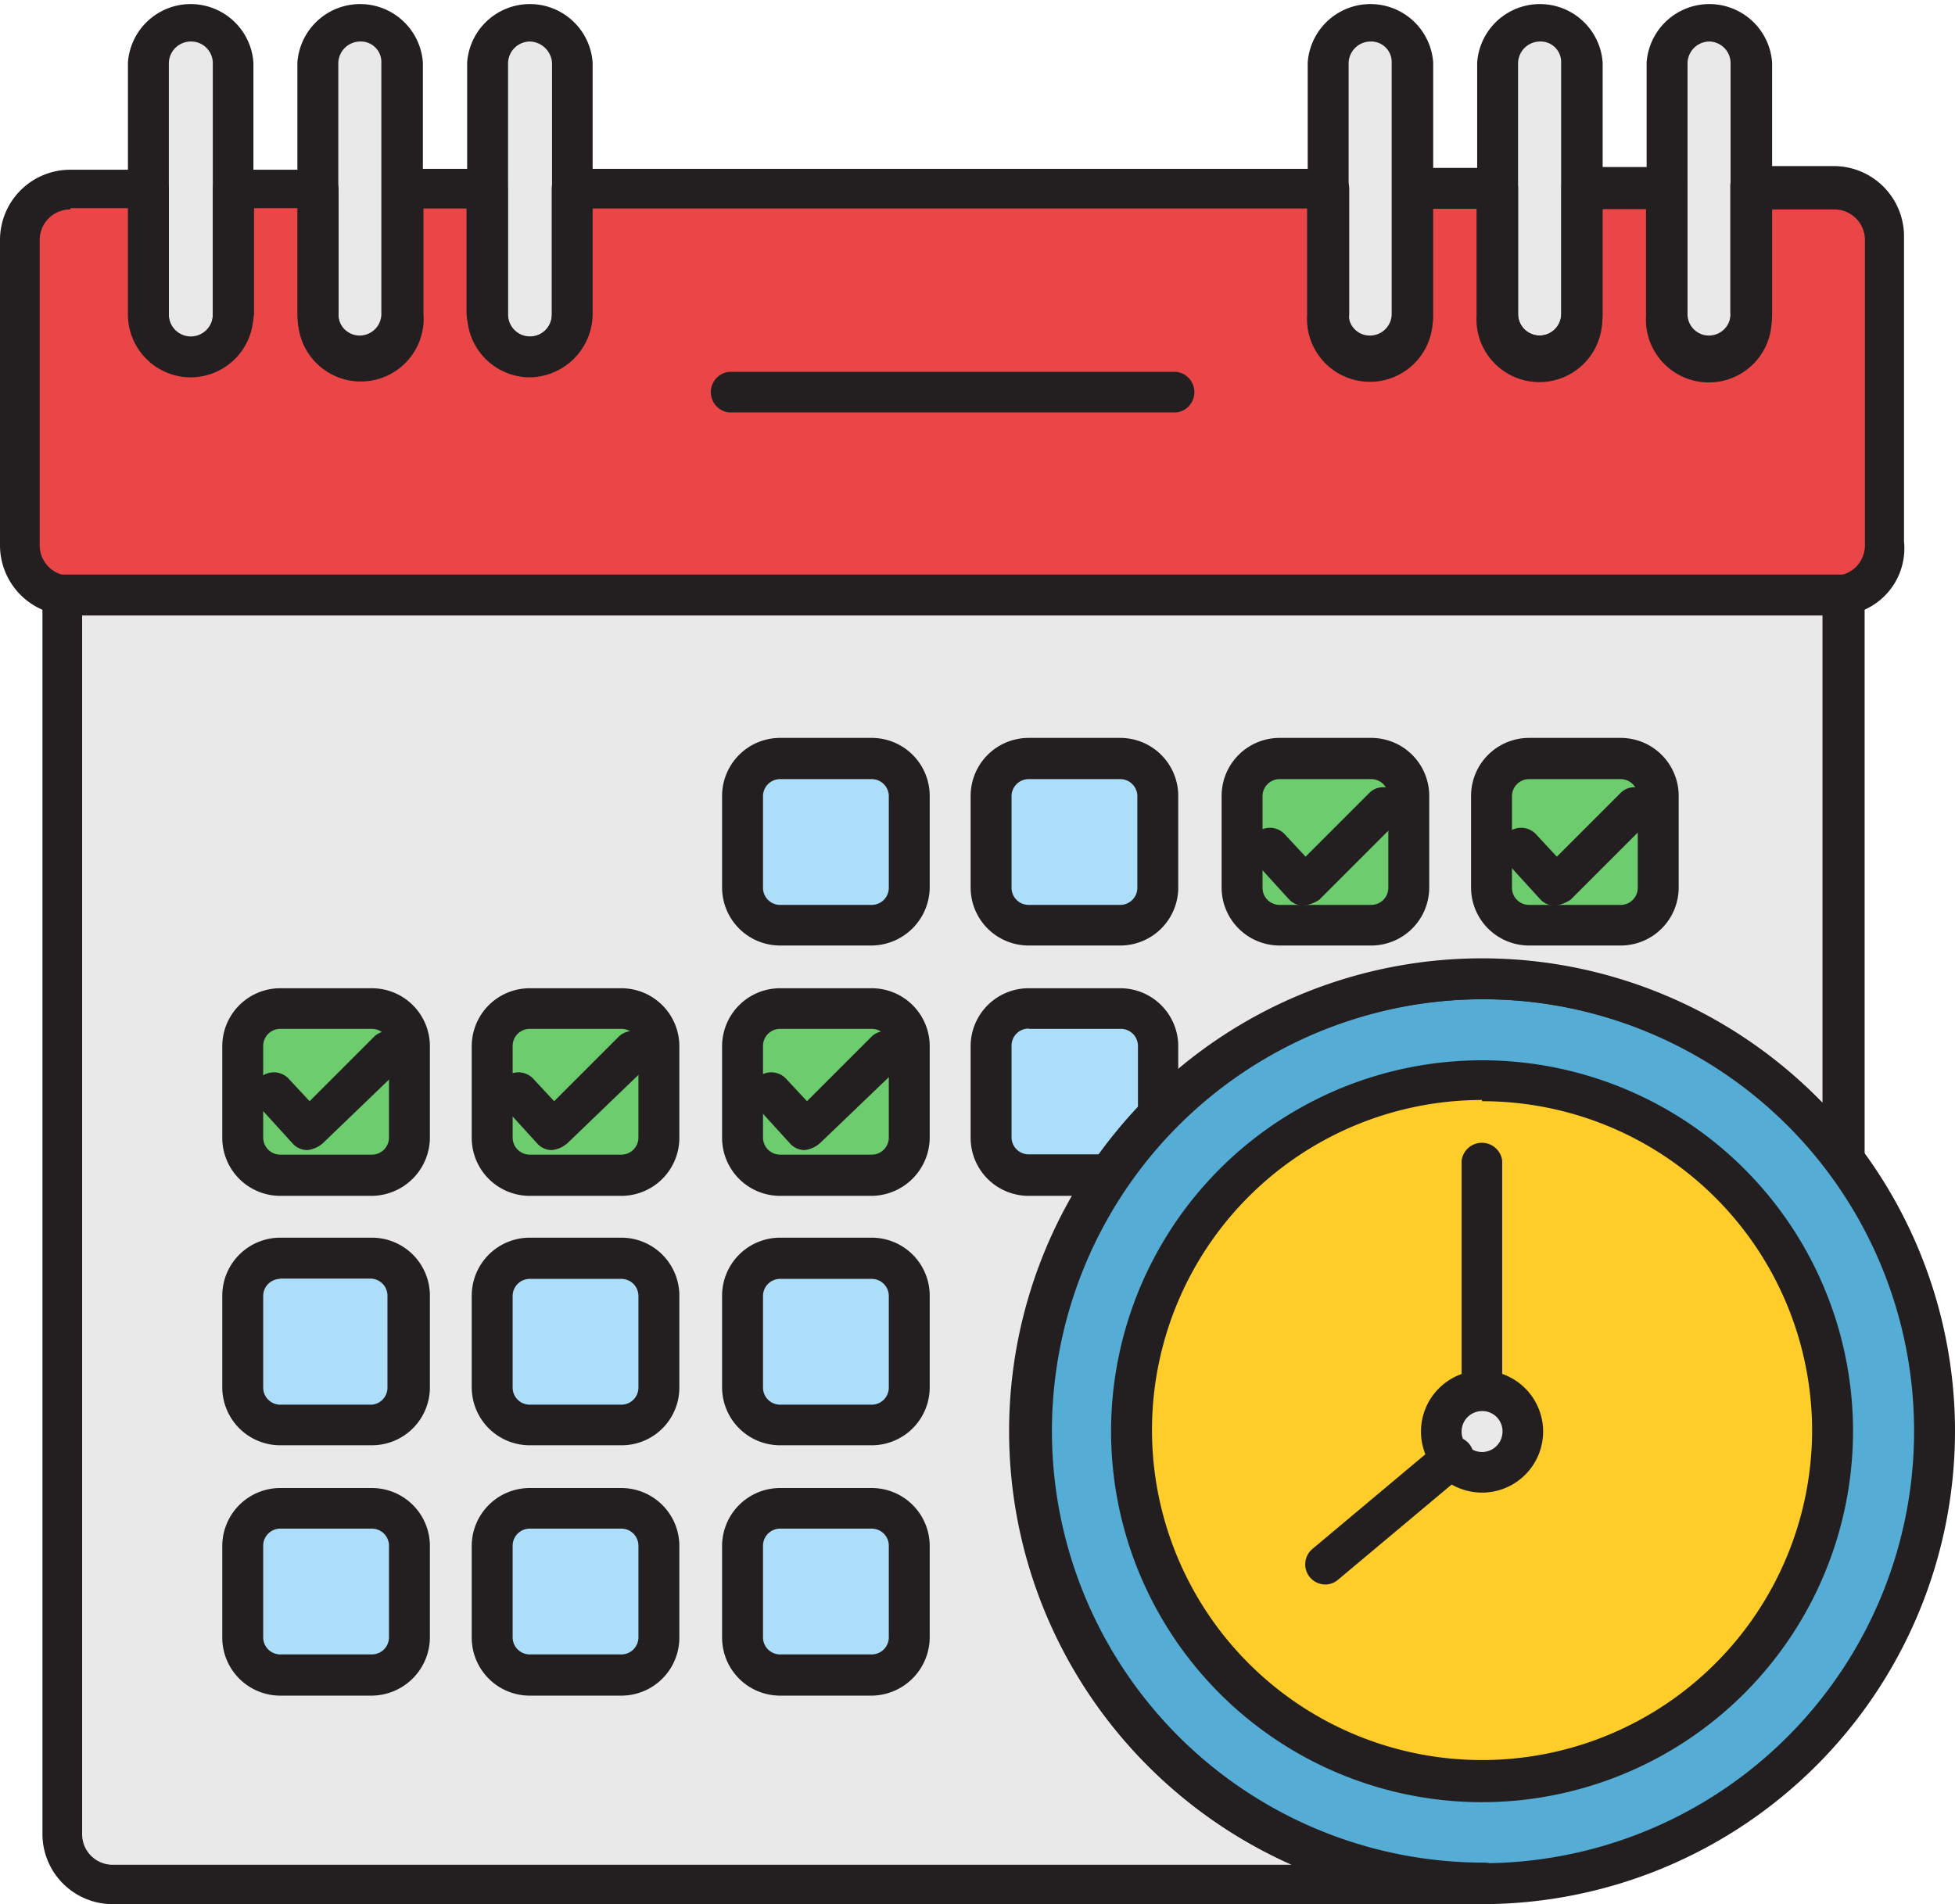 <?xml version="1.0" encoding="UTF-8"?> <svg xmlns="http://www.w3.org/2000/svg" id="Layer_4" data-name="Layer 4" viewBox="0 0 64.03 62.37"> <defs> <style>.cls-1{fill:#ea4647;}.cls-2{fill:#e9e9ea;}.cls-3{fill:#55acd5;}.cls-4{fill:#ffcd29;}.cls-5{fill:#acdef9;}.cls-6{fill:#6dcc6d;}.cls-7{fill:#231f20;}</style> </defs> <title>2</title> <path class="cls-1" d="M988.39,118.75h-2.7v4.11a1.39,1.39,0,1,1-2.78.05v-4.17h-2.78v4.11a1.39,1.39,0,1,1-2.78.05v-4.17h-2.78v4.11a1.39,1.39,0,1,1-2.78.05v-4.17H947v4.11a1.39,1.39,0,0,1-2.78,0v-4.11H941.5v4.11a1.39,1.39,0,0,1-2.78,0v-4.11h-2.78v4.11a1.39,1.39,0,0,1-2.78,0v-4.11h-2.56a1.62,1.62,0,0,0-1.63,1.63v10a1.62,1.62,0,0,0,1.63,1.63h57.78a1.62,1.62,0,0,0,1.63-1.63v-10A1.62,1.62,0,0,0,988.39,118.75Z" transform="translate(-928.31 -112.56)"></path> <path class="cls-2" d="M962,159.44a14.83,14.83,0,0,1,26.65-8.94V132.05H930.34v40.58a1.62,1.62,0,0,0,1.63,1.63h44.88A14.82,14.82,0,0,1,962,159.44Z" transform="translate(-928.31 -112.56)"></path> <path class="cls-3" d="M991.67,159.44a14.82,14.82,0,1,1-14.82-14.82A14.82,14.82,0,0,1,991.67,159.44Z" transform="translate(-928.31 -112.56)"></path> <path class="cls-4" d="M988.33,159.44A11.48,11.48,0,1,1,976.85,148,11.48,11.48,0,0,1,988.33,159.44Z" transform="translate(-928.31 -112.56)"></path> <path class="cls-2" d="M978.19,159.44a1.33,1.33,0,1,1-1.33-1.33A1.34,1.34,0,0,1,978.19,159.44Z" transform="translate(-928.31 -112.56)"></path> <path class="cls-2" d="M934.56,113.25a1.38,1.38,0,0,1,1.39,1.39v8.22a1.39,1.39,0,0,1-2.78,0v-8.25A1.39,1.39,0,0,1,934.56,113.25Z" transform="translate(-928.31 -112.56)"></path> <path class="cls-2" d="M940.11,113.25a1.38,1.38,0,0,1,1.39,1.39v8.22a1.39,1.39,0,0,1-2.78,0v-8.25A1.37,1.37,0,0,1,940.11,113.25Z" transform="translate(-928.31 -112.56)"></path> <path class="cls-2" d="M945.67,113.25a1.38,1.38,0,0,1,1.39,1.39v8.22a1.39,1.39,0,1,1-2.78,0v-8.25A1.37,1.37,0,0,1,945.67,113.25Z" transform="translate(-928.31 -112.56)"></path> <path class="cls-2" d="M973.2,113.25a1.38,1.38,0,0,1,1.39,1.39v8.22a1.39,1.39,0,0,1-2.78,0v-8.25A1.39,1.39,0,0,1,973.2,113.25Z" transform="translate(-928.31 -112.56)"></path> <path class="cls-2" d="M978.75,113.25a1.38,1.38,0,0,1,1.39,1.39v8.22a1.39,1.39,0,0,1-2.78,0v-8.25A1.37,1.37,0,0,1,978.75,113.25Z" transform="translate(-928.31 -112.56)"></path> <path class="cls-2" d="M984.3,113.25a1.38,1.38,0,0,1,1.39,1.39v8.22a1.39,1.39,0,0,1-2.78,0v-8.25A1.37,1.37,0,0,1,984.3,113.25Z" transform="translate(-928.31 -112.56)"></path> <path class="cls-5" d="M953.84,137.42h3a1.22,1.22,0,0,1,1.23,1.23v3a1.22,1.22,0,0,1-1.23,1.23h-3a1.22,1.22,0,0,1-1.23-1.23v-3A1.21,1.21,0,0,1,953.84,137.42Z" transform="translate(-928.31 -112.56)"></path> <path class="cls-5" d="M962,137.42h3a1.22,1.22,0,0,1,1.23,1.23v3a1.22,1.22,0,0,1-1.23,1.23h-3a1.22,1.22,0,0,1-1.23-1.23v-3A1.22,1.22,0,0,1,962,137.42Z" transform="translate(-928.31 -112.56)"></path> <path class="cls-6" d="M970.21,137.42h3a1.23,1.23,0,0,1,1.23,1.23v3a1.22,1.22,0,0,1-1.23,1.23h-3a1.22,1.22,0,0,1-1.23-1.23v-3A1.21,1.21,0,0,1,970.21,137.42Z" transform="translate(-928.31 -112.56)"></path> <path class="cls-6" d="M937.47,145.59h3a1.22,1.22,0,0,1,1.23,1.23v3a1.22,1.22,0,0,1-1.23,1.23h-3a1.23,1.23,0,0,1-1.23-1.23v-3A1.22,1.22,0,0,1,937.47,145.59Z" transform="translate(-928.31 -112.56)"></path> <path class="cls-6" d="M945.64,145.59h3a1.23,1.23,0,0,1,1.23,1.23v3a1.22,1.22,0,0,1-1.23,1.23h-3a1.22,1.22,0,0,1-1.23-1.23v-3A1.24,1.24,0,0,1,945.64,145.59Z" transform="translate(-928.31 -112.56)"></path> <path class="cls-6" d="M953.84,145.59h3a1.22,1.22,0,0,1,1.23,1.23v3a1.22,1.22,0,0,1-1.23,1.23h-3a1.22,1.22,0,0,1-1.23-1.23v-3A1.22,1.22,0,0,1,953.84,145.59Z" transform="translate(-928.31 -112.56)"></path> <path class="cls-5" d="M937.47,153.78h3a1.22,1.22,0,0,1,1.23,1.23v3a1.23,1.23,0,0,1-1.23,1.23h-3a1.23,1.23,0,0,1-1.23-1.23v-3A1.21,1.21,0,0,1,937.47,153.78Z" transform="translate(-928.31 -112.56)"></path> <path class="cls-5" d="M945.64,153.78h3a1.23,1.23,0,0,1,1.23,1.23v3a1.23,1.23,0,0,1-1.23,1.23h-3a1.22,1.22,0,0,1-1.23-1.23v-3A1.22,1.22,0,0,1,945.64,153.78Z" transform="translate(-928.31 -112.56)"></path> <path class="cls-5" d="M953.84,153.78h3a1.22,1.22,0,0,1,1.23,1.23v3a1.23,1.23,0,0,1-1.23,1.23h-3a1.22,1.22,0,0,1-1.23-1.23v-3A1.21,1.21,0,0,1,953.84,153.78Z" transform="translate(-928.31 -112.56)"></path> <path class="cls-5" d="M937.47,162h3a1.22,1.22,0,0,1,1.23,1.23v3a1.22,1.22,0,0,1-1.23,1.23h-3a1.23,1.23,0,0,1-1.23-1.23v-3A1.22,1.22,0,0,1,937.47,162Z" transform="translate(-928.31 -112.56)"></path> <path class="cls-5" d="M945.64,162h3a1.23,1.23,0,0,1,1.23,1.23v3a1.22,1.22,0,0,1-1.23,1.23h-3a1.22,1.22,0,0,1-1.23-1.23v-3A1.24,1.24,0,0,1,945.64,162Z" transform="translate(-928.31 -112.56)"></path> <path class="cls-5" d="M953.84,162h3a1.22,1.22,0,0,1,1.23,1.23v3a1.22,1.22,0,0,1-1.23,1.23h-3a1.22,1.22,0,0,1-1.23-1.23v-3A1.22,1.22,0,0,1,953.84,162Z" transform="translate(-928.31 -112.56)"></path> <path class="cls-6" d="M978.38,137.42h3a1.22,1.22,0,0,1,1.23,1.23v3a1.22,1.22,0,0,1-1.23,1.23h-3a1.22,1.22,0,0,1-1.23-1.23v-3A1.24,1.24,0,0,1,978.38,137.42Z" transform="translate(-928.31 -112.56)"></path> <path class="cls-5" d="M966.25,149.11v-2.3a1.24,1.24,0,0,0-1.23-1.23h-3a1.24,1.24,0,0,0-1.23,1.23v3a1.24,1.24,0,0,0,1.23,1.23h2.64A14.16,14.16,0,0,1,966.25,149.11Z" transform="translate(-928.31 -112.56)"></path> <path class="cls-7" d="M934.56,124.92a2.06,2.06,0,0,1-2.06-2.06v-8.25a2.06,2.06,0,0,1,4.11,0v8.25A2.06,2.06,0,0,1,934.56,124.92Zm0-11a0.72,0.72,0,0,0-.72.72v8.22a0.72,0.72,0,0,0,1.44,0v-8.25A0.71,0.71,0,0,0,934.56,113.92Z" transform="translate(-928.31 -112.56)"></path> <path class="cls-7" d="M940.11,124.92a2.06,2.06,0,0,1-2.06-2.06v-8.25a2.06,2.06,0,0,1,4.11,0v8.25A2.07,2.07,0,0,1,940.11,124.92Zm0-11a0.72,0.72,0,0,0-.72.72v8.22a0.7,0.7,0,0,0,.72.69,0.71,0.71,0,0,0,.69-0.69v-8.25A0.67,0.67,0,0,0,940.11,113.92Z" transform="translate(-928.31 -112.56)"></path> <path class="cls-7" d="M945.67,124.92a2.06,2.06,0,0,1-2.06-2.06v-8.25a2.06,2.06,0,0,1,4.11,0v8.25A2.09,2.09,0,0,1,945.67,124.92Zm0-11a0.72,0.72,0,0,0-.72.72v8.22a0.72,0.72,0,1,0,1.44,0v-8.25A0.75,0.75,0,0,0,945.67,113.92Z" transform="translate(-928.31 -112.56)"></path> <path class="cls-7" d="M973.2,124.92a2.06,2.06,0,0,1-2.06-2.06v-8.25a2.06,2.06,0,0,1,4.11,0v8.25A2.06,2.06,0,0,1,973.2,124.92Zm0-11a0.72,0.72,0,0,0-.72.72v8.22a0.69,0.69,0,0,0,.72.69,0.71,0.71,0,0,0,.69-0.69v-8.25A0.67,0.67,0,0,0,973.2,113.92Z" transform="translate(-928.31 -112.56)"></path> <path class="cls-7" d="M978.75,124.92a2.06,2.06,0,0,1-2.06-2.06v-8.25a2.06,2.06,0,0,1,4.11,0v8.25A2.07,2.07,0,0,1,978.75,124.92Zm0-11a0.72,0.72,0,0,0-.72.72v8.22a0.7,0.7,0,0,0,.72.69,0.71,0.71,0,0,0,.69-0.69v-8.25A0.67,0.67,0,0,0,978.75,113.92Z" transform="translate(-928.31 -112.56)"></path> <path class="cls-7" d="M984.3,124.92a2.06,2.06,0,0,1-2.06-2.06v-8.25a2.06,2.06,0,0,1,4.11,0v8.25A2.09,2.09,0,0,1,984.3,124.92Zm0-11a0.72,0.72,0,0,0-.72.72v8.22a0.7,0.7,0,0,0,.72.69,0.71,0.71,0,0,0,.69-0.69v-8.25A0.71,0.71,0,0,0,984.3,113.92Z" transform="translate(-928.31 -112.56)"></path> <path class="cls-7" d="M988.39,132.72H930.61a2.3,2.3,0,0,1-2.3-2.3v-10a2.3,2.3,0,0,1,2.3-2.3h2.56a0.66,0.66,0,0,1,.67.67v4.11a0.72,0.72,0,0,0,1.44,0v-4.11a0.66,0.66,0,0,1,.67-0.67h2.78a0.66,0.66,0,0,1,.67.67v4.11a0.71,0.71,0,0,0,1.42,0v-4.14a0.66,0.66,0,0,1,.67-0.67h2.78a0.66,0.66,0,0,1,.67.67v4.11a0.72,0.72,0,0,0,1.44,0v-4.11a0.66,0.66,0,0,1,.67-0.67h24.78a0.66,0.66,0,0,1,.67.67v4.11a0.71,0.71,0,1,0,1.41,0v-4.14a0.66,0.66,0,0,1,.67-0.67h2.78a0.66,0.66,0,0,1,.67.67v4.11a0.71,0.71,0,0,0,1.42,0v-4.14a0.66,0.66,0,0,1,.67-0.67h2.78a0.66,0.66,0,0,1,.67.67v4.11a0.71,0.71,0,1,0,1.41,0v-4.14a0.66,0.66,0,0,1,.67-0.67h2.72a2.3,2.3,0,0,1,2.3,2.3v10A2.2,2.2,0,0,1,988.39,132.72Zm-57.78-13.3a1,1,0,0,0-1,1v10a1,1,0,0,0,1,1h57.78a1,1,0,0,0,1-1v-10a1,1,0,0,0-1-1h-2.06v3.44a2.06,2.06,0,1,1-4.11.05v-3.5h-1.44v3.44a2.06,2.06,0,1,1-4.11.05v-3.5h-1.44v3.44a2.06,2.06,0,1,1-4.11.05v-3.5H947.7v3.44a2.06,2.06,0,0,1-4.11,0v-3.44h-1.41v3.44a2.06,2.06,0,1,1-4.11.05v-3.5h-1.44v3.44a2.06,2.06,0,0,1-4.11,0v-3.44h-1.9Z" transform="translate(-928.31 -112.56)"></path> <path class="cls-7" d="M966.84,126.07H952.18a0.67,0.67,0,0,1,0-1.33h14.66A0.67,0.67,0,0,1,966.84,126.07Z" transform="translate(-928.31 -112.56)"></path> <path class="cls-7" d="M956.86,143.53h-3a1.9,1.9,0,0,1-1.9-1.9v-3a1.9,1.9,0,0,1,1.9-1.9h3a1.9,1.9,0,0,1,1.9,1.9v3A1.92,1.92,0,0,1,956.86,143.53Zm-3-5.45a0.56,0.56,0,0,0-.56.56v3a0.56,0.56,0,0,0,.56.56h3a0.56,0.56,0,0,0,.56-0.56v-3a0.56,0.56,0,0,0-.56-0.56h-3Z" transform="translate(-928.31 -112.56)"></path> <path class="cls-7" d="M965,143.53h-3a1.9,1.9,0,0,1-1.9-1.9v-3a1.9,1.9,0,0,1,1.9-1.9h3a1.9,1.9,0,0,1,1.9,1.9v3A1.9,1.9,0,0,1,965,143.53Zm-3-5.45a0.56,0.56,0,0,0-.56.56v3a0.56,0.56,0,0,0,.56.56h3a0.56,0.56,0,0,0,.56-0.56v-3a0.56,0.56,0,0,0-.56-0.56h-3Z" transform="translate(-928.31 -112.56)"></path> <path class="cls-7" d="M973.22,143.53h-3a1.9,1.9,0,0,1-1.9-1.9v-3a1.9,1.9,0,0,1,1.9-1.9h3a1.9,1.9,0,0,1,1.9,1.9v3A1.9,1.9,0,0,1,973.22,143.53Zm-3-5.45a0.56,0.56,0,0,0-.56.56v3a0.56,0.56,0,0,0,.56.56h3a0.56,0.56,0,0,0,.56-0.56v-3a0.56,0.56,0,0,0-.56-0.56h-3Z" transform="translate(-928.31 -112.56)"></path> <path class="cls-7" d="M940.49,151.73h-3a1.9,1.9,0,0,1-1.9-1.9v-3a1.9,1.9,0,0,1,1.9-1.9h3a1.9,1.9,0,0,1,1.9,1.9v3A1.92,1.92,0,0,1,940.49,151.73Zm-3-5.47a0.56,0.56,0,0,0-.56.56v3a0.56,0.56,0,0,0,.56.56h3a0.56,0.56,0,0,0,.56-0.56v-3a0.56,0.56,0,0,0-.56-0.56h-3Z" transform="translate(-928.31 -112.56)"></path> <path class="cls-7" d="M948.66,151.73h-3a1.9,1.9,0,0,1-1.9-1.9v-3a1.9,1.9,0,0,1,1.9-1.9h3a1.9,1.9,0,0,1,1.9,1.9v3A1.9,1.9,0,0,1,948.66,151.73Zm-3-5.47a0.56,0.56,0,0,0-.56.56v3a0.56,0.56,0,0,0,.56.56h3a0.56,0.56,0,0,0,.56-0.56v-3a0.56,0.56,0,0,0-.56-0.56h-3Z" transform="translate(-928.31 -112.56)"></path> <path class="cls-7" d="M956.86,151.73h-3a1.9,1.9,0,0,1-1.9-1.9v-3a1.9,1.9,0,0,1,1.9-1.9h3a1.9,1.9,0,0,1,1.9,1.9v3A1.92,1.92,0,0,1,956.86,151.73Zm-3-5.47a0.56,0.56,0,0,0-.56.56v3a0.56,0.56,0,0,0,.56.56h3a0.56,0.56,0,0,0,.56-0.56v-3a0.56,0.56,0,0,0-.56-0.56h-3Z" transform="translate(-928.31 -112.56)"></path> <path class="cls-7" d="M940.49,159.9h-3a1.9,1.9,0,0,1-1.9-1.9v-3a1.9,1.9,0,0,1,1.9-1.9h3a1.9,1.9,0,0,1,1.9,1.9v3A1.9,1.9,0,0,1,940.49,159.9Zm-3-5.45a0.56,0.56,0,0,0-.56.56v3a0.56,0.56,0,0,0,.56.56h3A0.56,0.56,0,0,0,941,158v-3a0.56,0.56,0,0,0-.56-0.56h-3Z" transform="translate(-928.31 -112.56)"></path> <path class="cls-7" d="M948.66,159.9h-3a1.9,1.9,0,0,1-1.9-1.9v-3a1.9,1.9,0,0,1,1.9-1.9h3a1.9,1.9,0,0,1,1.9,1.9v3A1.89,1.89,0,0,1,948.66,159.9Zm-3-5.45a0.56,0.56,0,0,0-.56.56v3a0.56,0.56,0,0,0,.56.56h3a0.56,0.56,0,0,0,.56-0.56v-3a0.56,0.56,0,0,0-.56-0.56h-3Z" transform="translate(-928.31 -112.56)"></path> <path class="cls-7" d="M956.86,159.9h-3a1.9,1.9,0,0,1-1.9-1.9v-3a1.9,1.9,0,0,1,1.9-1.9h3a1.9,1.9,0,0,1,1.9,1.9v3A1.9,1.9,0,0,1,956.86,159.9Zm-3-5.45a0.56,0.56,0,0,0-.56.56v3a0.56,0.56,0,0,0,.56.56h3a0.56,0.56,0,0,0,.56-0.56v-3a0.56,0.56,0,0,0-.56-0.56h-3Z" transform="translate(-928.31 -112.56)"></path> <path class="cls-7" d="M940.49,168.1h-3a1.9,1.9,0,0,1-1.9-1.9v-3a1.9,1.9,0,0,1,1.9-1.9h3a1.9,1.9,0,0,1,1.9,1.9v3A1.92,1.92,0,0,1,940.49,168.1Zm-3-5.47a0.56,0.56,0,0,0-.56.56v3a0.56,0.56,0,0,0,.56.56h3a0.56,0.56,0,0,0,.56-0.56v-3a0.56,0.56,0,0,0-.56-0.56h-3Z" transform="translate(-928.31 -112.56)"></path> <path class="cls-7" d="M948.66,168.1h-3a1.9,1.9,0,0,1-1.9-1.9v-3a1.9,1.9,0,0,1,1.9-1.9h3a1.9,1.9,0,0,1,1.9,1.9v3A1.9,1.9,0,0,1,948.66,168.1Zm-3-5.47a0.56,0.56,0,0,0-.56.56v3a0.56,0.56,0,0,0,.56.56h3a0.56,0.56,0,0,0,.56-0.56v-3a0.56,0.56,0,0,0-.56-0.56h-3Z" transform="translate(-928.31 -112.56)"></path> <path class="cls-7" d="M956.86,168.1h-3a1.9,1.9,0,0,1-1.9-1.9v-3a1.9,1.9,0,0,1,1.9-1.9h3a1.9,1.9,0,0,1,1.9,1.9v3A1.92,1.92,0,0,1,956.86,168.1Zm-3-5.47a0.56,0.56,0,0,0-.56.56v3a0.56,0.56,0,0,0,.56.56h3a0.56,0.56,0,0,0,.56-0.56v-3a0.56,0.56,0,0,0-.56-0.56h-3Z" transform="translate(-928.31 -112.56)"></path> <path class="cls-7" d="M981.39,143.53h-3a1.9,1.9,0,0,1-1.9-1.9v-3a1.9,1.9,0,0,1,1.9-1.9h3a1.9,1.9,0,0,1,1.9,1.9v3A1.9,1.9,0,0,1,981.39,143.53Zm-3-5.45a0.56,0.56,0,0,0-.56.56v3a0.56,0.56,0,0,0,.56.56h3a0.56,0.56,0,0,0,.56-0.56v-3a0.56,0.56,0,0,0-.56-0.56h-3Z" transform="translate(-928.31 -112.56)"></path> <path class="cls-7" d="M964.65,151.73H962a1.9,1.9,0,0,1-1.9-1.9v-3a1.9,1.9,0,0,1,1.9-1.9h3a1.9,1.9,0,0,1,1.9,1.9v2.3a0.64,0.64,0,0,1-.19.45,14.56,14.56,0,0,0-1.52,1.87A0.7,0.7,0,0,1,964.65,151.73ZM962,146.25a0.56,0.56,0,0,0-.56.56v3a0.56,0.56,0,0,0,.56.56h2.3a17.91,17.91,0,0,1,1.28-1.55v-2a0.56,0.56,0,0,0-.56-0.56h-3Z" transform="translate(-928.31 -112.56)"></path> <path class="cls-7" d="M976.85,174.93H932a2.3,2.3,0,0,1-2.3-2.3V132.05a0.66,0.66,0,0,1,.67-0.67h58.34a0.66,0.66,0,0,1,.67.67V150.5a0.66,0.66,0,0,1-.67.67,0.7,0.7,0,0,1-.53-0.27,14.14,14.14,0,1,0-11.27,22.67,0.66,0.66,0,0,1,.67.67A0.71,0.71,0,0,1,976.85,174.93ZM931,132.72v39.92a1,1,0,0,0,1,1h38.61A15.49,15.49,0,1,1,988,148.68v-16H931Z" transform="translate(-928.31 -112.56)"></path> <path class="cls-7" d="M976.85,158.59a0.66,0.66,0,0,1-.67-0.67v-7.34a0.67,0.67,0,0,1,1.33,0v7.34A0.66,0.66,0,0,1,976.85,158.59Z" transform="translate(-928.31 -112.56)"></path> <path class="cls-7" d="M971.73,164.46a0.66,0.66,0,0,1-.43-1.17l4.14-3.47a0.66,0.66,0,1,1,.85,1l-4.14,3.47A0.65,0.65,0,0,1,971.73,164.46Z" transform="translate(-928.31 -112.56)"></path> <path class="cls-7" d="M971,142.22a0.63,0.63,0,0,1-.48-0.21l-1.12-1.23a0.66,0.66,0,1,1,1-.88l0.67,0.72,2.08-2.08a0.65,0.65,0,0,1,.93,0,0.7,0.7,0,0,1,0,.93l-2.56,2.56A1.14,1.14,0,0,1,971,142.22Z" transform="translate(-928.31 -112.56)"></path> <path class="cls-7" d="M979.23,142.22a0.63,0.63,0,0,1-.48-0.21l-1.12-1.23a0.66,0.66,0,1,1,1-.88l0.67,0.72,2.08-2.08a0.65,0.65,0,0,1,.93,0,0.7,0.7,0,0,1,0,.93l-2.56,2.56A1.14,1.14,0,0,1,979.23,142.22Z" transform="translate(-928.31 -112.56)"></path> <path class="cls-7" d="M938.38,150.23a0.63,0.63,0,0,1-.48-0.21l-1.12-1.23a0.66,0.66,0,1,1,1-.88l0.67,0.72,2.08-2.08a0.66,0.66,0,0,1,1,.91l0,0L938.89,150A0.91,0.91,0,0,1,938.38,150.23Z" transform="translate(-928.31 -112.56)"></path> <path class="cls-7" d="M946.39,150.23a0.63,0.63,0,0,1-.48-0.21l-1.12-1.23a0.66,0.66,0,1,1,1-.88l0.67,0.72,2.08-2.08a0.66,0.66,0,0,1,1,.91l0,0L946.9,150A0.91,0.91,0,0,1,946.39,150.23Z" transform="translate(-928.31 -112.56)"></path> <path class="cls-7" d="M954.67,150.23a0.63,0.63,0,0,1-.48-0.21l-1.12-1.23a0.66,0.66,0,1,1,1-.88l0.67,0.72,2.08-2.08a0.66,0.66,0,0,1,1,.91l0,0L955.17,150A0.91,0.91,0,0,1,954.67,150.23Z" transform="translate(-928.31 -112.56)"></path> <path class="cls-7" d="M976.85,174.93a15.49,15.49,0,1,1,15.49-15.49A15.5,15.5,0,0,1,976.85,174.93Zm0-29.64A14.15,14.15,0,1,0,991,159.44,14.14,14.14,0,0,0,976.85,145.29Z" transform="translate(-928.31 -112.56)"></path> <path class="cls-7" d="M976.85,171.59A12.15,12.15,0,1,1,989,159.44,12.16,12.16,0,0,1,976.85,171.59Zm0-23a10.81,10.81,0,1,0,10.81,10.81A10.8,10.8,0,0,0,976.85,148.63Z" transform="translate(-928.31 -112.56)"></path> <path class="cls-7" d="M976.85,161.45a2,2,0,1,1,2-2A2,2,0,0,1,976.85,161.45Zm0-2.67a0.67,0.67,0,1,0,.67.67A0.66,0.66,0,0,0,976.85,158.78Z" transform="translate(-928.31 -112.56)"></path> </svg> 